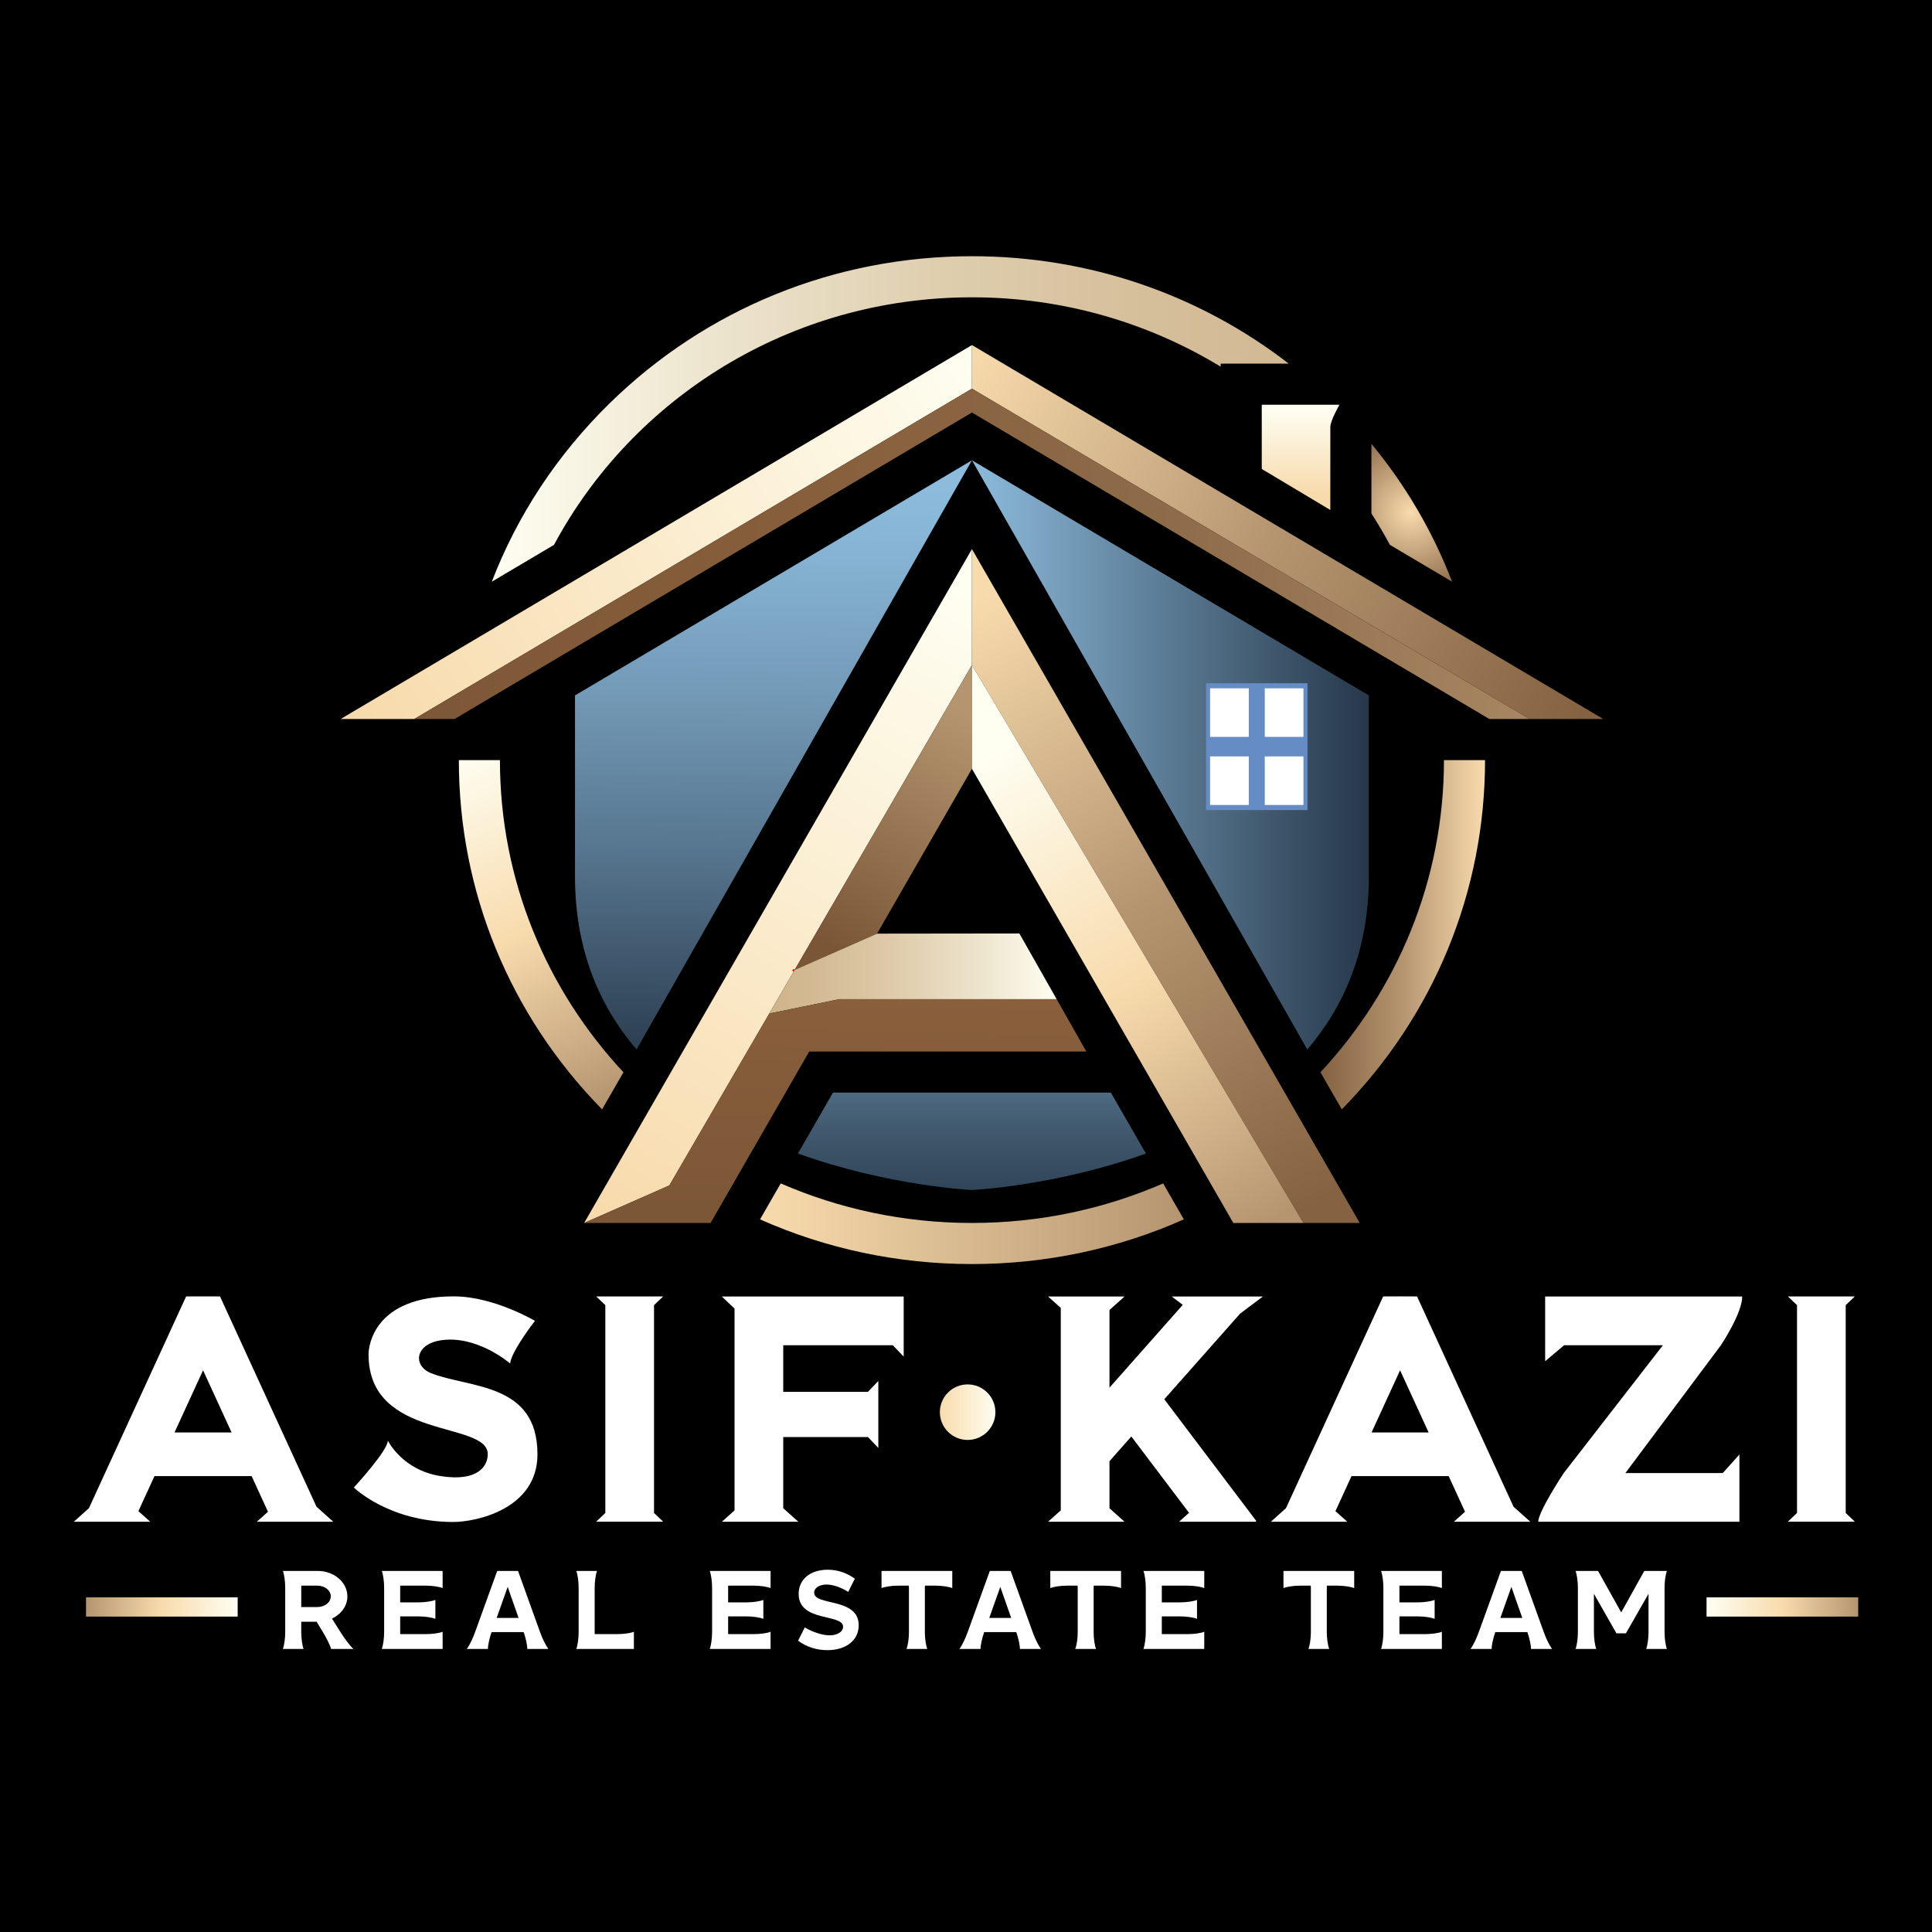 <?xml version="1.0" encoding="utf-8"?>
<svg version="1.0" id="Layer_1" x="0px" y="0px" width="864px" height="864px" viewBox="0 0 864 864" enable-background="new 0 0 864 864" xmlns="http://www.w3.org/2000/svg">
  <rect x="0" y="0" width="864" height="864" fill="#333333" stroke="none"/>
  <defs/>
  <rect x="-18.142" y="-9.457" width="891.205" height="883.187" style="stroke: rgb(0, 0, 0);"/>
  <g>
    <defs>
      <polygon id="SVGID_1_" points="434.657,245.543 434.657,297.388 355.373,433.764 344.039,453.254 299.34,530.129 261.229,546.916 &#10;&#9;&#9;&#9;&#9;&#9;"/>
    </defs>
    <clipPath id="SVGID_2_">
      <polygon points="434.657,245.543 434.657,297.388 355.373,433.764 344.039,453.254 299.34,530.129 261.229,546.916 &#10;&#9;&#9;&#9;&#9;&#9;" overflow="visible"/>
    </clipPath>
    <linearGradient id="SVGID_3_" gradientUnits="userSpaceOnUse" x1="0" y1="864.038" x2="1" y2="864.038" gradientTransform="matrix(162.962 -276.977 -276.977 -162.962 239583.766 141342.625)">
      <stop offset="0" style="stop-color:#F8DBAD"/>
      <stop offset="1" style="stop-color:#FEFEF1"/>
    </linearGradient>
    <polygon clip-path="url(#SVGID_2_)" fill="url(#SVGID_3_)" points="129.51,469.418 305.826,169.744 566.376,323.041 &#10;&#9;&#9;390.06,622.715 &#9;"/>
  </g>
  <g>
    <defs>
      <polygon id="SVGID_4_" points="434.657,297.388 434.657,343.789 392.227,417.525 355.373,433.764 &#9;&#9;"/>
    </defs>
    <clipPath id="SVGID_5_">
      <polygon points="434.657,297.388 434.657,343.789 392.227,417.525 355.373,433.764 &#9;&#9;" overflow="visible"/>
    </clipPath>
    <linearGradient id="SVGID_6_" gradientUnits="userSpaceOnUse" x1="0" y1="864.097" x2="1" y2="864.097" gradientTransform="matrix(61.25 -104.806 -104.806 -61.25 90925.984 53345.031)">
      <stop offset="0" style="stop-color:#7A5636"/>
      <stop offset="1" style="stop-color:#B59570"/>
    </linearGradient>
    <polygon clip-path="url(#SVGID_5_)" fill="url(#SVGID_6_)" points="295.964,399.044 375.558,262.85 494.066,332.108 &#10;&#9;&#9;414.472,468.303 &#9;"/>
  </g>
  <g>
    <defs>
      <polygon id="SVGID_7_" points="608.086,546.916 582.905,546.916 434.657,297.388 434.657,245.543 &#9;&#9;"/>
    </defs>
    <clipPath id="SVGID_8_">
      <polygon points="608.086,546.916 582.905,546.916 434.657,297.388 434.657,245.543 &#9;&#9;" overflow="visible"/>
    </clipPath>
    <linearGradient id="SVGID_9_" gradientUnits="userSpaceOnUse" x1="0" y1="864.039" x2="1" y2="864.039" gradientTransform="matrix(156.528 268.139 268.139 -156.528 -231238.453 135509.734)">
      <stop offset="0" style="stop-color:#F8DBAD"/>
      <stop offset="0.5" style="stop-color:#B59570"/>
      <stop offset="1" style="stop-color:#856241"/>
    </linearGradient>
    <polygon clip-path="url(#SVGID_8_)" fill="url(#SVGID_9_)" points="564.007,170.034 739.3,470.319 478.736,622.425 303.443,322.14 &#10;&#9;&#9;&#9;"/>
  </g>
  <g>
    <defs>
      <polygon id="SVGID_10_" points="582.905,546.916 551.543,546.916 434.657,343.789 434.657,297.388 &#9;&#9;"/>
    </defs>
    <clipPath id="SVGID_11_">
      <polygon points="582.905,546.916 551.543,546.916 434.657,343.789 434.657,297.388 &#9;&#9;" overflow="visible"/>
    </clipPath>
    <linearGradient id="SVGID_12_" gradientUnits="userSpaceOnUse" x1="0" y1="864.054" x2="1" y2="864.054" gradientTransform="matrix(126.69 213.006 213.006 -126.69 -183597 109793.852)">
      <stop offset="0" style="stop-color:#FEFEF1"/>
      <stop offset="0.014" style="stop-color:#FEFEF1"/>
      <stop offset="0.5" style="stop-color:#F8DBAD"/>
      <stop offset="1" style="stop-color:#B59570"/>
    </linearGradient>
    <polygon clip-path="url(#SVGID_11_)" fill="url(#SVGID_12_)" points="544.166,232.255 692.535,481.711 473.396,612.049 &#10;&#9;&#9;325.027,362.593 &#9;"/>
  </g>
  <line fill="none" stroke="#FF0000" stroke-width="0.945" stroke-miterlimit="10" x1="355.373" y1="433.764" x2="354.503" y2="434.142"/>
  <g>
    <defs>
      <polygon id="SVGID_13_" points="472.542,446.836 375.364,446.836 344.039,453.254 355.373,433.764 392.227,417.525 &#10;&#9;&#9;&#9;455.868,417.449 &#9;&#9;"/>
    </defs>
    <clipPath id="SVGID_14_">
      <polygon points="472.542,446.836 375.364,446.836 344.039,453.254 355.373,433.764 392.227,417.525 &#10;&#9;&#9;&#9;455.868,417.449 &#9;&#9;" overflow="visible"/>
    </clipPath>
    <linearGradient id="SVGID_15_" gradientUnits="userSpaceOnUse" x1="-3.799790e-006" y1="864" x2="1" y2="864" gradientTransform="matrix(128.502 0 0 -128.502 344.039 111461.227)">
      <stop offset="0" style="stop-color:#CFB48B"/>
      <stop offset="0.164" style="stop-color:#D3BA93"/>
      <stop offset="0.42" style="stop-color:#DDCAA9"/>
      <stop offset="0.733" style="stop-color:#EDE4CD"/>
      <stop offset="1" style="stop-color:#FEFEF1"/>
    </linearGradient>
    <rect x="344.039" y="417.449" clip-path="url(#SVGID_14_)" fill="url(#SVGID_15_)" width="128.503" height="35.805"/>
  </g>
  <g>
    <defs>
      <polygon id="SVGID_16_" points="485.812,470.24 361.895,470.24 317.772,546.916 261.229,546.916 299.34,530.129 344.039,453.254 &#10;&#9;&#9;&#9;375.364,446.836 472.542,446.836 &#9;&#9;"/>
    </defs>
    <clipPath id="SVGID_17_">
      <polygon points="485.812,470.24 361.895,470.24 317.772,546.916 261.229,546.916 299.34,530.129 344.039,453.254 &#10;&#9;&#9;&#9;375.364,446.836 472.542,446.836 &#9;&#9;" overflow="visible"/>
    </clipPath>
    <linearGradient id="SVGID_18_" gradientUnits="userSpaceOnUse" x1="0" y1="864.001" x2="1" y2="864.001" gradientTransform="matrix(1.361 -110.25 -110.25 -1.361 95628.977 1730.824)">
      <stop offset="0" style="stop-color:#7A5636"/>
      <stop offset="1" style="stop-color:#8A5F3C"/>
    </linearGradient>
    <polygon clip-path="url(#SVGID_17_)" fill="url(#SVGID_18_)" points="259.994,546.901 261.263,444.064 487.047,446.851 &#10;&#9;&#9;485.778,549.688 &#9;"/>
  </g>
  <line fill="none" stroke="#FF0000" stroke-width="0.945" stroke-miterlimit="10" x1="472.56" y1="446.836" x2="472.541" y2="446.836"/>
  <g>
    <defs>
      <path id="SVGID_19_" d="M257.146,310.99v80.976c0,32.875,11.002,58.065,27.525,77.366L434.658,205.84L257.146,310.99z"/>
    </defs>
    <clipPath id="SVGID_20_">
      <path d="M257.146,310.99v80.976c0,32.875,11.002,58.065,27.525,77.366L434.658,205.84L257.146,310.99z" overflow="visible"/>
    </clipPath>
    <linearGradient id="SVGID_21_" gradientUnits="userSpaceOnUse" x1="0" y1="863.995" x2="1" y2="863.995" gradientTransform="matrix(4.54 -263.347 -263.347 -4.54 227874.141 4402.837)">
      <stop offset="0" style="stop-color:#F8DBAD"/>
      <stop offset="0" style="stop-color:#27384A"/>
      <stop offset="0.06" style="stop-color:#2F4255"/>
      <stop offset="0.38" style="stop-color:#57768F"/>
      <stop offset="0.655" style="stop-color:#749BB8"/>
      <stop offset="0.871" style="stop-color:#85B2D2"/>
      <stop offset="1" style="stop-color:#8CBBDB"/>
    </linearGradient>
    <polygon clip-path="url(#SVGID_20_)" fill="url(#SVGID_21_)" points="252.604,469.254 257.199,202.78 439.2,205.918 &#10;&#9;&#9;434.605,472.392 &#9;"/>
  </g>
  <g>
    <defs>
      <path id="SVGID_22_" d="M434.648,488.615h-62.129l-15.672,27.232c40.436,14.603,77.801,16.323,77.801,16.323&#10;&#9;&#9;&#9;s37.364-1.72,77.8-16.323l-15.671-27.232H434.648z"/>
    </defs>
    <clipPath id="SVGID_23_">
      <path d="M434.648,488.615h-62.129l-15.672,27.232c40.436,14.603,77.801,16.323,77.801,16.323&#10;&#9;&#9;&#9;s37.364-1.72,77.8-16.323l-15.671-27.232H434.648z" overflow="visible"/>
    </clipPath>
    <linearGradient id="SVGID_24_" gradientUnits="userSpaceOnUse" x1="0" y1="864" x2="1" y2="864" gradientTransform="matrix(0 148.026 148.026 0 -127459.859 430.087)">
      <stop offset="0" style="stop-color:#8CBBDB"/>
      <stop offset="0.161" style="stop-color:#6F95B1"/>
      <stop offset="0.331" style="stop-color:#55748C"/>
      <stop offset="0.502" style="stop-color:#415A6F"/>
      <stop offset="0.671" style="stop-color:#33475B"/>
      <stop offset="0.838" style="stop-color:#2A3C4E"/>
      <stop offset="1" style="stop-color:#27384A"/>
    </linearGradient>
    <rect x="356.847" y="488.615" clip-path="url(#SVGID_23_)" fill="url(#SVGID_24_)" width="155.601" height="43.555"/>
  </g>
  <g>
    <defs>
      <path id="SVGID_25_" d="M584.626,469.332c16.522-19.301,27.524-44.491,27.524-77.366V310.99L434.658,205.84L584.626,469.332z"/>
    </defs>
    <clipPath id="SVGID_26_">
      <path d="M584.626,469.332c16.522-19.301,27.524-44.491,27.524-77.366V310.99L434.658,205.84L584.626,469.332z" overflow="visible"/>
    </clipPath>
    <linearGradient id="SVGID_27_" gradientUnits="userSpaceOnUse" x1="3.266804e-006" y1="864" x2="1" y2="864" gradientTransform="matrix(177.493 0 0 -177.493 434.657 153691.266)">
      <stop offset="0" style="stop-color:#8CBBDB"/>
      <stop offset="1" style="stop-color:#27384A"/>
    </linearGradient>
    <rect x="434.658" y="205.84" clip-path="url(#SVGID_26_)" fill="url(#SVGID_27_)" width="177.492" height="263.492"/>
  </g>
  <g>
    <defs>
      <polygon id="SVGID_28_" points="152.311,321.557 185.233,321.557 434.658,173.811 434.658,154.31 &#9;&#9;"/>
    </defs>
    <clipPath id="SVGID_29_">
      <polygon points="152.311,321.557 185.233,321.557 434.658,173.811 434.658,154.31 &#9;&#9;" overflow="visible"/>
    </clipPath>
    <linearGradient id="SVGID_30_" gradientUnits="userSpaceOnUse" x1="0" y1="864.026" x2="1" y2="864.026" gradientTransform="matrix(271.542 -159.25 -159.25 -271.542 137757.484 234934.75)">
      <stop offset="0" style="stop-color:#F8DBAD"/>
      <stop offset="1" style="stop-color:#FEFEF1"/>
    </linearGradient>
    <polygon clip-path="url(#SVGID_29_)" fill="url(#SVGID_30_)" points="79.328,197.112 362.4,31.1 507.641,278.755 224.569,444.767 &#9;&#10;&#9;&#9;"/>
  </g>
  <g>
    <defs>
      <polygon id="SVGID_31_" points="434.658,173.811 684.081,321.557 717.003,321.557 434.658,154.31 &#9;&#9;"/>
    </defs>
    <clipPath id="SVGID_32_">
      <polygon points="434.658,173.811 684.081,321.557 717.003,321.557 434.658,154.31 &#9;&#9;" overflow="visible"/>
    </clipPath>
    <linearGradient id="SVGID_33_" gradientUnits="userSpaceOnUse" x1="0" y1="863.974" x2="1" y2="863.974" gradientTransform="matrix(-276.306 -160.611 -160.611 276.306 139474.812 -238404.453)">
      <stop offset="0" style="stop-color:#856241"/>
      <stop offset="0.5" style="stop-color:#B59570"/>
      <stop offset="1" style="stop-color:#F8DBAD"/>
    </linearGradient>
    <polygon clip-path="url(#SVGID_32_)" fill="url(#SVGID_33_)" points="645.696,444.229 361.993,279.318 505.965,31.638 &#10;&#9;&#9;789.668,196.549 &#9;"/>
  </g>
  <g>
    <defs>
      <polygon id="SVGID_34_" points="185.233,321.557 203.25,321.557 434.658,184.482 666.065,321.557 684.081,321.557 &#10;&#9;&#9;&#9;434.658,173.811 &#9;&#9;"/>
    </defs>
    <clipPath id="SVGID_35_">
      <polygon points="185.233,321.557 203.25,321.557 434.658,184.482 666.065,321.557 684.081,321.557 &#10;&#9;&#9;&#9;434.658,173.811 &#9;&#9;" overflow="visible"/>
    </clipPath>
    <linearGradient id="SVGID_36_" gradientUnits="userSpaceOnUse" x1="-1.437639e-006" y1="864" x2="1" y2="864" gradientTransform="matrix(498.847 0 0 -498.847 185.234 431251.812)">
      <stop offset="0" style="stop-color:#7C5737"/>
      <stop offset="0.333" style="stop-color:#875E3B"/>
      <stop offset="0.667" style="stop-color:#8D6B49"/>
      <stop offset="1" style="stop-color:#A78662"/>
    </linearGradient>
    <rect x="185.233" y="173.811" clip-path="url(#SVGID_35_)" fill="url(#SVGID_36_)" width="498.848" height="147.746"/>
  </g>
  <g>
    <rect x="539.35" y="305.545" width="45.37" height="56.713" style="fill: rgb(101, 140, 196);"/>
    <rect x="565.608" y="307.814" width="17.297" height="21.721" fill="#FFFFFF"/>
    <rect x="541.164" y="307.814" width="17.297" height="21.721" fill="#FFFFFF"/>
    <rect x="565.608" y="338.269" width="17.297" height="21.721" fill="#FFFFFF"/>
    <rect x="541.164" y="338.269" width="17.297" height="21.721" fill="#FFFFFF"/>
  </g>
  <g>
    <defs>
      <path id="SVGID_37_" d="M564.263,181.004v28.721l30.665,18.342v-37.082c0-2.949,4.083-9.981,4.083-9.981H564.263z"/>
    </defs>
    <clipPath id="SVGID_38_">
      <path d="M564.263,181.004v28.721l30.665,18.342v-37.082c0-2.949,4.083-9.981,4.083-9.981H564.263z" overflow="visible"/>
    </clipPath>
    <linearGradient id="SVGID_39_" gradientUnits="userSpaceOnUse" x1="0" y1="864" x2="1" y2="864" gradientTransform="matrix(0 -37.204 -37.204 0 32725.644 220.249)">
      <stop offset="0" style="stop-color:#F8DBAD"/>
      <stop offset="1" style="stop-color:#FEFEF1"/>
    </linearGradient>
    <rect x="564.263" y="181.004" clip-path="url(#SVGID_38_)" fill="url(#SVGID_39_)" width="34.748" height="47.063"/>
  </g>
  <g>
    <defs>
      <path id="SVGID_40_" d="M613.303,229.644c2.94,4.557,5.7,9.235,8.271,14.027l27.808,16.476&#10;&#9;&#9;&#9;c-8.525-22.175-20.644-42.961-36.079-61.675V229.644z"/>
    </defs>
    <clipPath id="SVGID_41_">
      <path d="M613.303,229.644c2.94,4.557,5.7,9.235,8.271,14.027l27.808,16.476&#10;&#9;&#9;&#9;c-8.525-22.175-20.644-42.961-36.079-61.675V229.644z" overflow="visible"/>
    </clipPath>
    <radialGradient id="SVGID_42_" cx="-6.093887e-006" cy="864" r="1" gradientTransform="matrix(40.035 0.011 0.011 -40.035 621.478 34819.234)" gradientUnits="userSpaceOnUse">
      <stop offset="0" style="stop-color:#F8DBAD"/>
      <stop offset="1" style="stop-color:#856241"/>
    </radialGradient>
    <polygon clip-path="url(#SVGID_41_)" fill="url(#SVGID_42_)" points="613.303,198.462 649.4,198.472 649.382,260.157 &#10;&#9;&#9;613.285,260.147 &#9;"/>
  </g>
  <g>
    <defs>
      <path id="SVGID_43_" d="M645.743,339.933c0,53.792-20.927,102.791-55.239,139.589l9.557,16.598&#10;&#9;&#9;&#9;c41.344-42.175,64.057-97.461,64.057-156.187H645.743z"/>
    </defs>
    <clipPath id="SVGID_44_">
      <path d="M645.743,339.933c0,53.792-20.927,102.791-55.239,139.589l9.557,16.598&#10;&#9;&#9;&#9;c41.344-42.175,64.057-97.461,64.057-156.187H645.743z" overflow="visible"/>
    </clipPath>
    <linearGradient id="SVGID_45_" gradientUnits="userSpaceOnUse" x1="-8.291306e-006" y1="864" x2="1" y2="864" gradientTransform="matrix(73.613 0 0 -73.613 590.505 64020.047)">
      <stop offset="0" style="stop-color:#856241"/>
      <stop offset="0.5" style="stop-color:#B59570"/>
      <stop offset="1" style="stop-color:#F8DBAD"/>
    </linearGradient>
    <rect x="590.504" y="339.933" clip-path="url(#SVGID_44_)" fill="url(#SVGID_45_)" width="73.614" height="156.187"/>
  </g>
  <g>
    <defs>
      <path id="SVGID_46_" d="M520.161,529.231c-26.135,11.371-55.068,17.685-85.503,17.685c-30.437,0-59.37-6.314-85.505-17.685h-0.01&#10;&#9;&#9;&#9;l-9.244,16.078c29.378,13.092,61.534,19.982,94.759,19.982c33.224,0,65.38-6.89,94.757-19.982l-9.244-16.078H520.161z"/>
    </defs>
    <clipPath id="SVGID_47_">
      <path d="M520.161,529.231c-26.135,11.371-55.068,17.685-85.503,17.685c-30.437,0-59.37-6.314-85.505-17.685h-0.01&#10;&#9;&#9;&#9;l-9.244,16.078c29.378,13.092,61.534,19.982,94.759,19.982c33.224,0,65.38-6.89,94.757-19.982l-9.244-16.078H520.161z" overflow="visible"/>
    </clipPath>
    <linearGradient id="SVGID_48_" gradientUnits="userSpaceOnUse" x1="-2.576467e-006" y1="864" x2="1" y2="864" gradientTransform="matrix(189.516 0 0 -189.516 339.899 164288.969)">
      <stop offset="0" style="stop-color:#F8DBAD"/>
      <stop offset="1" style="stop-color:#B59570"/>
    </linearGradient>
    <rect x="339.899" y="529.231" clip-path="url(#SVGID_47_)" fill="url(#SVGID_48_)" width="189.516" height="36.06"/>
  </g>
  <g>
    <defs>
      <path id="SVGID_49_" d="M205.196,339.933c0,58.726,22.715,114.012,64.058,156.187l9.556-16.598&#10;&#9;&#9;&#9;c-34.311-36.798-55.238-85.797-55.238-139.589H205.196z"/>
    </defs>
    <clipPath id="SVGID_50_">
      <path d="M205.196,339.933c0,58.726,22.715,114.012,64.058,156.187l9.556-16.598&#10;&#9;&#9;&#9;c-34.311-36.798-55.238-85.797-55.238-139.589H205.196z" overflow="visible"/>
    </clipPath>
    <linearGradient id="SVGID_51_" gradientUnits="userSpaceOnUse" x1="0" y1="863.983" x2="1" y2="863.983" gradientTransform="matrix(-69.417 -153.125 -153.125 69.417 132572.641 -59483.559)">
      <stop offset="0" style="stop-color:#B59570"/>
      <stop offset="0.5" style="stop-color:#F8DBAD"/>
      <stop offset="1" style="stop-color:#FEFEF1"/>
    </linearGradient>
    <polygon clip-path="url(#SVGID_50_)" fill="url(#SVGID_51_)" points="217.745,523.803 146.462,366.559 266.261,312.25 &#10;&#9;&#9;337.544,469.494 &#9;"/>
  </g>
  <g>
    <defs>
      <path id="SVGID_52_" d="M272.533,180.455c-23.46,23.007-41.229,50.116-52.6,79.692l27.808-16.476&#10;&#9;&#9;&#9;c35.332-65.834,105.779-110.713,186.917-110.713c40.824,0,78.934,11.362,111.233,31.032v-1.362h30.445&#10;&#9;&#9;&#9;c-40.247-31.144-89.645-48.045-141.678-48.045C373.436,114.583,315.853,137.977,272.533,180.455"/>
    </defs>
    <clipPath id="SVGID_53_">
      <path d="M272.533,180.455c-23.46,23.007-41.229,50.116-52.6,79.692l27.808-16.476&#10;&#9;&#9;&#9;c35.332-65.834,105.779-110.713,186.917-110.713c40.824,0,78.934,11.362,111.233,31.032v-1.362h30.445&#10;&#9;&#9;&#9;c-40.247-31.144-89.645-48.045-141.678-48.045C373.436,114.583,315.853,137.977,272.533,180.455" overflow="visible"/>
    </clipPath>
    <linearGradient id="SVGID_54_" gradientUnits="userSpaceOnUse" x1="-1.712524e-007" y1="864" x2="1" y2="864" gradientTransform="matrix(-356.403 0 0 356.403 576.336 -307745.062)">
      <stop offset="0" style="stop-color:#D1B992"/>
      <stop offset="0.172" style="stop-color:#D5BE9A"/>
      <stop offset="0.431" style="stop-color:#DECEAE"/>
      <stop offset="0.745" style="stop-color:#EEE6D0"/>
      <stop offset="1" style="stop-color:#FEFEF1"/>
    </linearGradient>
    <rect x="219.933" y="114.583" clip-path="url(#SVGID_53_)" fill="url(#SVGID_54_)" width="356.403" height="145.564"/>
  </g>
  <g>
    <path fill="#FFFFFF" d="M126.502,737.41c0.598-1.544,1.046-4.682,1.046-7.472v-19.929c0-2.789-0.448-5.928-1.046-7.473h15.644&#10;&#9;&#9;c7.273,0,13.202,5.082,13.202,11.36c0,4.284-2.79,8.02-6.875,9.964l3.836,6.078c1.743,2.79,4.085,5.928,5.729,7.472h-9.964&#10;&#9;&#9;c-0.399-1.544-1.943-4.682-3.637-7.472l-2.84-4.684h-6.875v4.684c0,2.79,0.449,5.928,1.047,7.472H126.502z M141.946,718.678&#10;&#9;&#9;c3.338,0,5.979-2.143,5.979-4.782c0-2.641-2.641-4.783-5.979-4.783h-7.224v0.896v8.669H141.946z"/>
    <path fill="#FFFFFF" d="M187.231,722.862h-8.27v7.075v0.847h11.508c2.79,0,5.929-0.399,7.473-1.046v7.672h-27.201&#10;&#9;&#9;c0.597-1.544,1.046-4.683,1.046-7.473v-19.929c0-2.789-0.449-5.927-1.046-7.472h27.201v7.672c-1.544-0.648-4.683-1.096-7.473-1.096&#10;&#9;&#9;h-11.508v0.896v6.577h8.27c2.74,0,5.929-0.449,7.473-1.096v8.47C193.16,723.311,189.971,722.862,187.231,722.862"/>
    <path fill="#FFFFFF" d="M245.22,737.411h-9.416c0.05-1.544-0.648-4.733-1.594-7.473l-0.05-0.05h-14.299l-0.049,0.05&#10;&#9;&#9;c-0.947,2.74-1.644,5.929-1.595,7.473h-9.466c1.196-1.544,2.691-4.683,3.688-7.473l9.914-27.401h9.316l9.864,27.401&#10;&#9;&#9;C242.531,732.728,244.074,735.867,245.22,737.411 M231.919,723.56l-4.882-13.9l-4.932,13.9H231.919z"/>
    <path fill="#FFFFFF" d="M283.48,737.41h-25.757c0.598-1.544,1.046-4.683,1.046-7.473v-19.928c0-2.789-0.448-5.928-1.046-7.473&#10;&#9;&#9;h9.267c-0.598,1.545-1.047,4.684-1.047,7.473v19.928v0.847h10.064c2.74,0,5.929-0.398,7.473-1.046V737.41z"/>
    <path fill="#FFFFFF" d="M333.896,722.862h-8.27v7.075v0.847h11.508c2.79,0,5.929-0.399,7.473-1.046v7.672h-27.201&#10;&#9;&#9;c0.597-1.544,1.046-4.683,1.046-7.473v-19.929c0-2.789-0.449-5.927-1.046-7.472h27.201v7.672c-1.544-0.648-4.683-1.096-7.473-1.096&#10;&#9;&#9;h-11.508v0.896v6.577h8.27c2.74,0,5.929-0.449,7.473-1.096v8.47C339.824,723.311,336.635,722.862,333.896,722.862"/>
    <path fill="#FFFFFF" d="M356.912,733.724l2.989-5.929c3.587,2.143,7.971,3.537,11.159,3.537c3.289,0,5.979-1.544,5.979-3.836&#10;&#9;&#9;c0-5.978-19.878-1.893-19.878-14.697c0-6.526,5.231-10.81,13.003-10.81c4.334,0,8.519,1.344,12.106,4.035l-2.939,5.879&#10;&#9;&#9;c-3.288-2.093-6.925-3.288-9.715-3.288c-3.139,0-5.53,1.494-5.53,3.636c0,6.078,19.928,1.994,19.928,14.598&#10;&#9;&#9;c0,6.726-5.68,11.109-13.999,11.109C365.232,737.958,360.599,736.514,356.912,733.724"/>
    <path fill="#FFFFFF" d="M405.385,737.41c0.647-1.544,1.096-4.683,1.096-7.473v-19.928c0-0.299-0.05-0.598-0.05-0.897h-4.733&#10;&#9;&#9;c-2.79,0-5.928,0.448-7.473,1.096v-7.672h31.636v7.672c-1.544-0.648-4.683-1.096-7.473-1.096h-4.733&#10;&#9;&#9;c-0.05,0.299-0.05,0.598-0.05,0.897v19.928c0,2.79,0.448,5.929,1.096,7.473H405.385z"/>
    <path fill="#FFFFFF" d="M465.517,737.411h-9.416c0.05-1.544-0.648-4.733-1.594-7.473l-0.05-0.05h-14.299l-0.049,0.05&#10;&#9;&#9;c-0.947,2.74-1.644,5.929-1.594,7.473h-9.467c1.196-1.544,2.691-4.683,3.688-7.473l9.914-27.401h9.316l9.864,27.401&#10;&#9;&#9;C462.826,732.728,464.371,735.867,465.517,737.411 M452.215,723.56l-4.883-13.9l-4.931,13.9H452.215z"/>
    <path fill="#FFFFFF" d="M480.86,737.41c0.647-1.544,1.096-4.683,1.096-7.473v-19.928c0-0.299-0.05-0.598-0.05-0.897h-4.733&#10;&#9;&#9;c-2.79,0-5.928,0.448-7.473,1.096v-7.672h31.636v7.672c-1.544-0.648-4.683-1.096-7.473-1.096h-4.733&#10;&#9;&#9;c-0.05,0.299-0.05,0.598-0.05,0.897v19.928c0,2.79,0.449,5.929,1.096,7.473H480.86z"/>
    <path fill="#FFFFFF" d="M527.839,722.862h-8.271v7.075v0.847h11.509c2.79,0,5.929-0.399,7.473-1.046v7.672h-27.201&#10;&#9;&#9;c0.597-1.544,1.046-4.683,1.046-7.473v-19.929c0-2.789-0.449-5.927-1.046-7.472h27.201v7.672c-1.544-0.648-4.683-1.096-7.473-1.096&#10;&#9;&#9;h-11.509v0.896v6.577h8.271c2.74,0,5.929-0.449,7.473-1.096v8.47C533.768,723.311,530.579,722.862,527.839,722.862"/>
    <path fill="#FFFFFF" d="M585.13,737.41c0.647-1.544,1.096-4.683,1.096-7.473v-19.928c0-0.299-0.05-0.598-0.05-0.897h-4.733&#10;&#9;&#9;c-2.79,0-5.928,0.448-7.473,1.096v-7.672h31.636v7.672c-1.544-0.648-4.683-1.096-7.473-1.096H593.4&#10;&#9;&#9;c-0.05,0.299-0.05,0.598-0.05,0.897v19.928c0,2.79,0.449,5.929,1.096,7.473H585.13z"/>
    <path fill="#FFFFFF" d="M634.101,722.862h-8.271v7.075v0.847h11.509c2.79,0,5.929-0.399,7.473-1.046v7.672h-27.201&#10;&#9;&#9;c0.597-1.544,1.046-4.683,1.046-7.473v-19.929c0-2.789-0.449-5.927-1.046-7.472h27.201v7.672c-1.544-0.648-4.683-1.096-7.473-1.096&#10;&#9;&#9;H625.83v0.896v6.577h8.271c2.74,0,5.929-0.449,7.473-1.096v8.47C640.03,723.311,636.841,722.862,634.101,722.862"/>
    <path fill="#FFFFFF" d="M694.083,737.411h-9.416c0.05-1.544-0.649-4.733-1.595-7.473l-0.05-0.05h-14.298l-0.049,0.05&#10;&#9;&#9;c-0.948,2.74-1.645,5.929-1.595,7.473h-9.466c1.196-1.544,2.69-4.683,3.687-7.473l9.914-27.401h9.316l9.864,27.401&#10;&#9;&#9;C691.392,732.728,692.936,735.867,694.083,737.411 M680.78,723.56l-4.882-13.9l-4.932,13.9H680.78z"/>
    <path fill="#FFFFFF" d="M704.594,737.41c0.598-1.544,1.046-4.683,1.046-7.473v-19.928c0-2.789-0.448-5.928-1.046-7.473h10.063&#10;&#9;&#9;l10.363,18.533l10.313-18.533h10.114c-0.598,1.545-1.047,4.684-1.047,7.473v19.928c0,2.79,0.449,5.929,1.047,7.473h-9.267&#10;&#9;&#9;c0.598-1.544,1.046-4.683,1.046-7.473v-17.188l-10.113,17.686h-4.235l-10.064-17.686v17.188c0,2.79,0.449,5.929,1.047,7.473&#10;&#9;&#9;H704.594z"/>
    <polygon fill="#FFFFFF" points="292.483,676.604 296.566,680.498 266.622,680.498 270.705,676.604 270.705,583.67 266.622,579.776 &#10;&#9;&#9;296.566,579.776 292.483,583.67 &#9;"/>
    <polygon fill="#FFFFFF" points="825.41,676.604 829.493,680.498 799.549,680.498 803.632,676.604 803.632,583.67 799.549,579.776 &#10;&#9;&#9;829.493,579.776 825.41,583.67 &#9;"/>
    <polygon fill="#FFFFFF" points="404.136,579.809 404.136,606.691 399.268,601.587 350.268,601.587 350.268,622.457 &#10;&#9;&#9;388.133,622.457 392.793,617.58 392.793,647.524 388.133,642.647 350.268,642.647 350.268,674.482 357.017,680.531 &#10;&#9;&#9;322.828,680.531 328.49,675.465 328.49,585.216 322.828,579.809 &#9;"/>
    <polygon fill="#FFFFFF" points="520.672,625.756 561.855,680.238 561.468,680.531 527.279,680.531 531.741,676.533 &#10;&#9;&#9;505.936,642.401 496.163,653.441 496.163,674.501 502.892,680.531 468.704,680.531 474.385,675.446 474.385,584.894 &#10;&#9;&#9;468.704,579.809 502.892,579.809 496.163,585.84 496.163,620.567 528.952,583.533 523.99,579.809 564.757,579.809 554.596,587.446 &#10;&#9;&#9;&#9;"/>
    <path fill="#FFFFFF" d="M770.436,658.754l7.439-8.299v30.077h-89.947c0-2.307,2.845-7.751,5.69-12.619&#10;&#9;&#9;c2.845-4.868,5.69-9.159,5.69-9.159l44.359-57.167h-44.169L691,608.743V579.81h88.132c0,3.761-2.382,9.206-4.764,13.705&#10;&#9;&#9;c-2.382,4.509-4.764,8.072-4.764,8.072l-42.724,57.167H770.436z"/>
    <path fill="#FFFFFF" d="M676.869,673.821L637.5,588.024l-3.79-8.252l-7.571-0.029l-7.581,0.029l-3.79,8.252l-39.68,86.44&#10;&#9;&#9;l-6.768,6.068h34.188l-5.293-4.745l7.193-15.672h43.443l7.315,15.946l-4.99,4.471h34.188L676.869,673.821z M613.369,640.606&#10;&#9;&#9;l12.76-27.808l12.761,27.808H613.369z"/>
    <path fill="#FFFFFF" d="M141.549,673.821l-39.369-85.797l-3.79-8.252l-7.571-0.029l-7.581,0.029l-3.79,8.252l-39.68,86.44&#10;&#9;&#9;L33,680.532h34.188l-5.293-4.745l7.193-15.672h43.442l7.316,15.946l-4.99,4.471h34.188L141.549,673.821z M78.049,640.606&#10;&#9;&#9;l12.76-27.808l12.761,27.808H78.049z"/>
    <path fill="#FFFFFF" d="M228.109,609.754c0,0-12.704-11.116-27.676-10.662c-14.972,0.454-16.372,11.509-7.713,14.972&#10;&#9;&#9;c17.014,6.806,47.639,4.084,47.639,36.297c0,24.5-27.449,30.275-37.657,30.275c-28.823,0-44.463-15.417-44.463-15.417&#10;&#9;&#9;s15.199-16.446,15.199-20.984c0,0,6.352,13.158,23.592,15.88c17.241,2.722,21.098-4.969,21.098-9.754&#10;&#9;&#9;c0-15.2-53.311-5.899-53.311-44.69c0-4.084,2.71-25.928,38.111-25.928c17.909,0,36.297,10.955,36.297,10.955&#10;&#9;&#9;S228.79,604.083,228.109,609.754"/>
  </g>
  <g>
    <defs>
      <path id="SVGID_55_" d="M420.309,631.532c0,6.859,5.561,12.42,12.42,12.42c6.86,0,12.42-5.561,12.42-12.42&#10;&#9;&#9;&#9;c0-6.86-5.56-12.42-12.42-12.42C425.87,619.112,420.309,624.672,420.309,631.532"/>
    </defs>
    <clipPath id="SVGID_56_">
      <path d="M420.309,631.532c0,6.859,5.561,12.42,12.42,12.42c6.86,0,12.42-5.561,12.42-12.42&#10;&#9;&#9;&#9;c0-6.86-5.56-12.42-12.42-12.42C425.87,619.112,420.309,624.672,420.309,631.532" overflow="visible"/>
    </clipPath>
    <linearGradient id="SVGID_57_" gradientUnits="userSpaceOnUse" x1="0" y1="864" x2="1" y2="864" gradientTransform="matrix(24.84 0 0 -24.84 420.309 22093.537)">
      <stop offset="0" style="stop-color:#F8DBAD"/>
      <stop offset="1" style="stop-color:#FEFEF1"/>
    </linearGradient>
    <rect x="420.309" y="619.112" clip-path="url(#SVGID_56_)" fill="url(#SVGID_57_)" width="24.84" height="24.84"/>
  </g>
  <g>
    <defs>
      <rect id="SVGID_58_" x="38.461" y="714.333" width="67.829" height="8.62"/>
    </defs>
    <clipPath id="SVGID_59_">
      <rect x="38.461" y="714.333" width="67.829" height="8.62" overflow="visible"/>
    </clipPath>
    <linearGradient id="SVGID_60_" gradientUnits="userSpaceOnUse" x1="7.142498e-006" y1="864" x2="1" y2="864" gradientTransform="matrix(67.829 0 0 -67.829 38.461 59322.656)">
      <stop offset="0" style="stop-color:#B59570"/>
      <stop offset="0.5" style="stop-color:#F8DBAD"/>
      <stop offset="1" style="stop-color:#FEFEF1"/>
    </linearGradient>
    <rect x="38.461" y="714.333" clip-path="url(#SVGID_59_)" fill="url(#SVGID_60_)" width="67.829" height="8.62"/>
  </g>
  <g>
    <defs>
      <rect id="SVGID_61_" x="763.171" y="714.333" width="67.828" height="8.62"/>
    </defs>
    <clipPath id="SVGID_62_">
      <rect x="763.171" y="714.333" width="67.828" height="8.62" overflow="visible"/>
    </clipPath>
    <linearGradient id="SVGID_63_" gradientUnits="userSpaceOnUse" x1="-3.599370e-006" y1="864" x2="1" y2="864" gradientTransform="matrix(67.829 0 0 -67.829 763.171 59322.656)">
      <stop offset="0" style="stop-color:#FEFEF1"/>
      <stop offset="0.014" style="stop-color:#FEFEF1"/>
      <stop offset="0.5" style="stop-color:#F8DBAD"/>
      <stop offset="1" style="stop-color:#B59570"/>
    </linearGradient>
    <rect x="763.171" y="714.333" clip-path="url(#SVGID_62_)" fill="url(#SVGID_63_)" width="67.828" height="8.62"/>
  </g>
</svg>